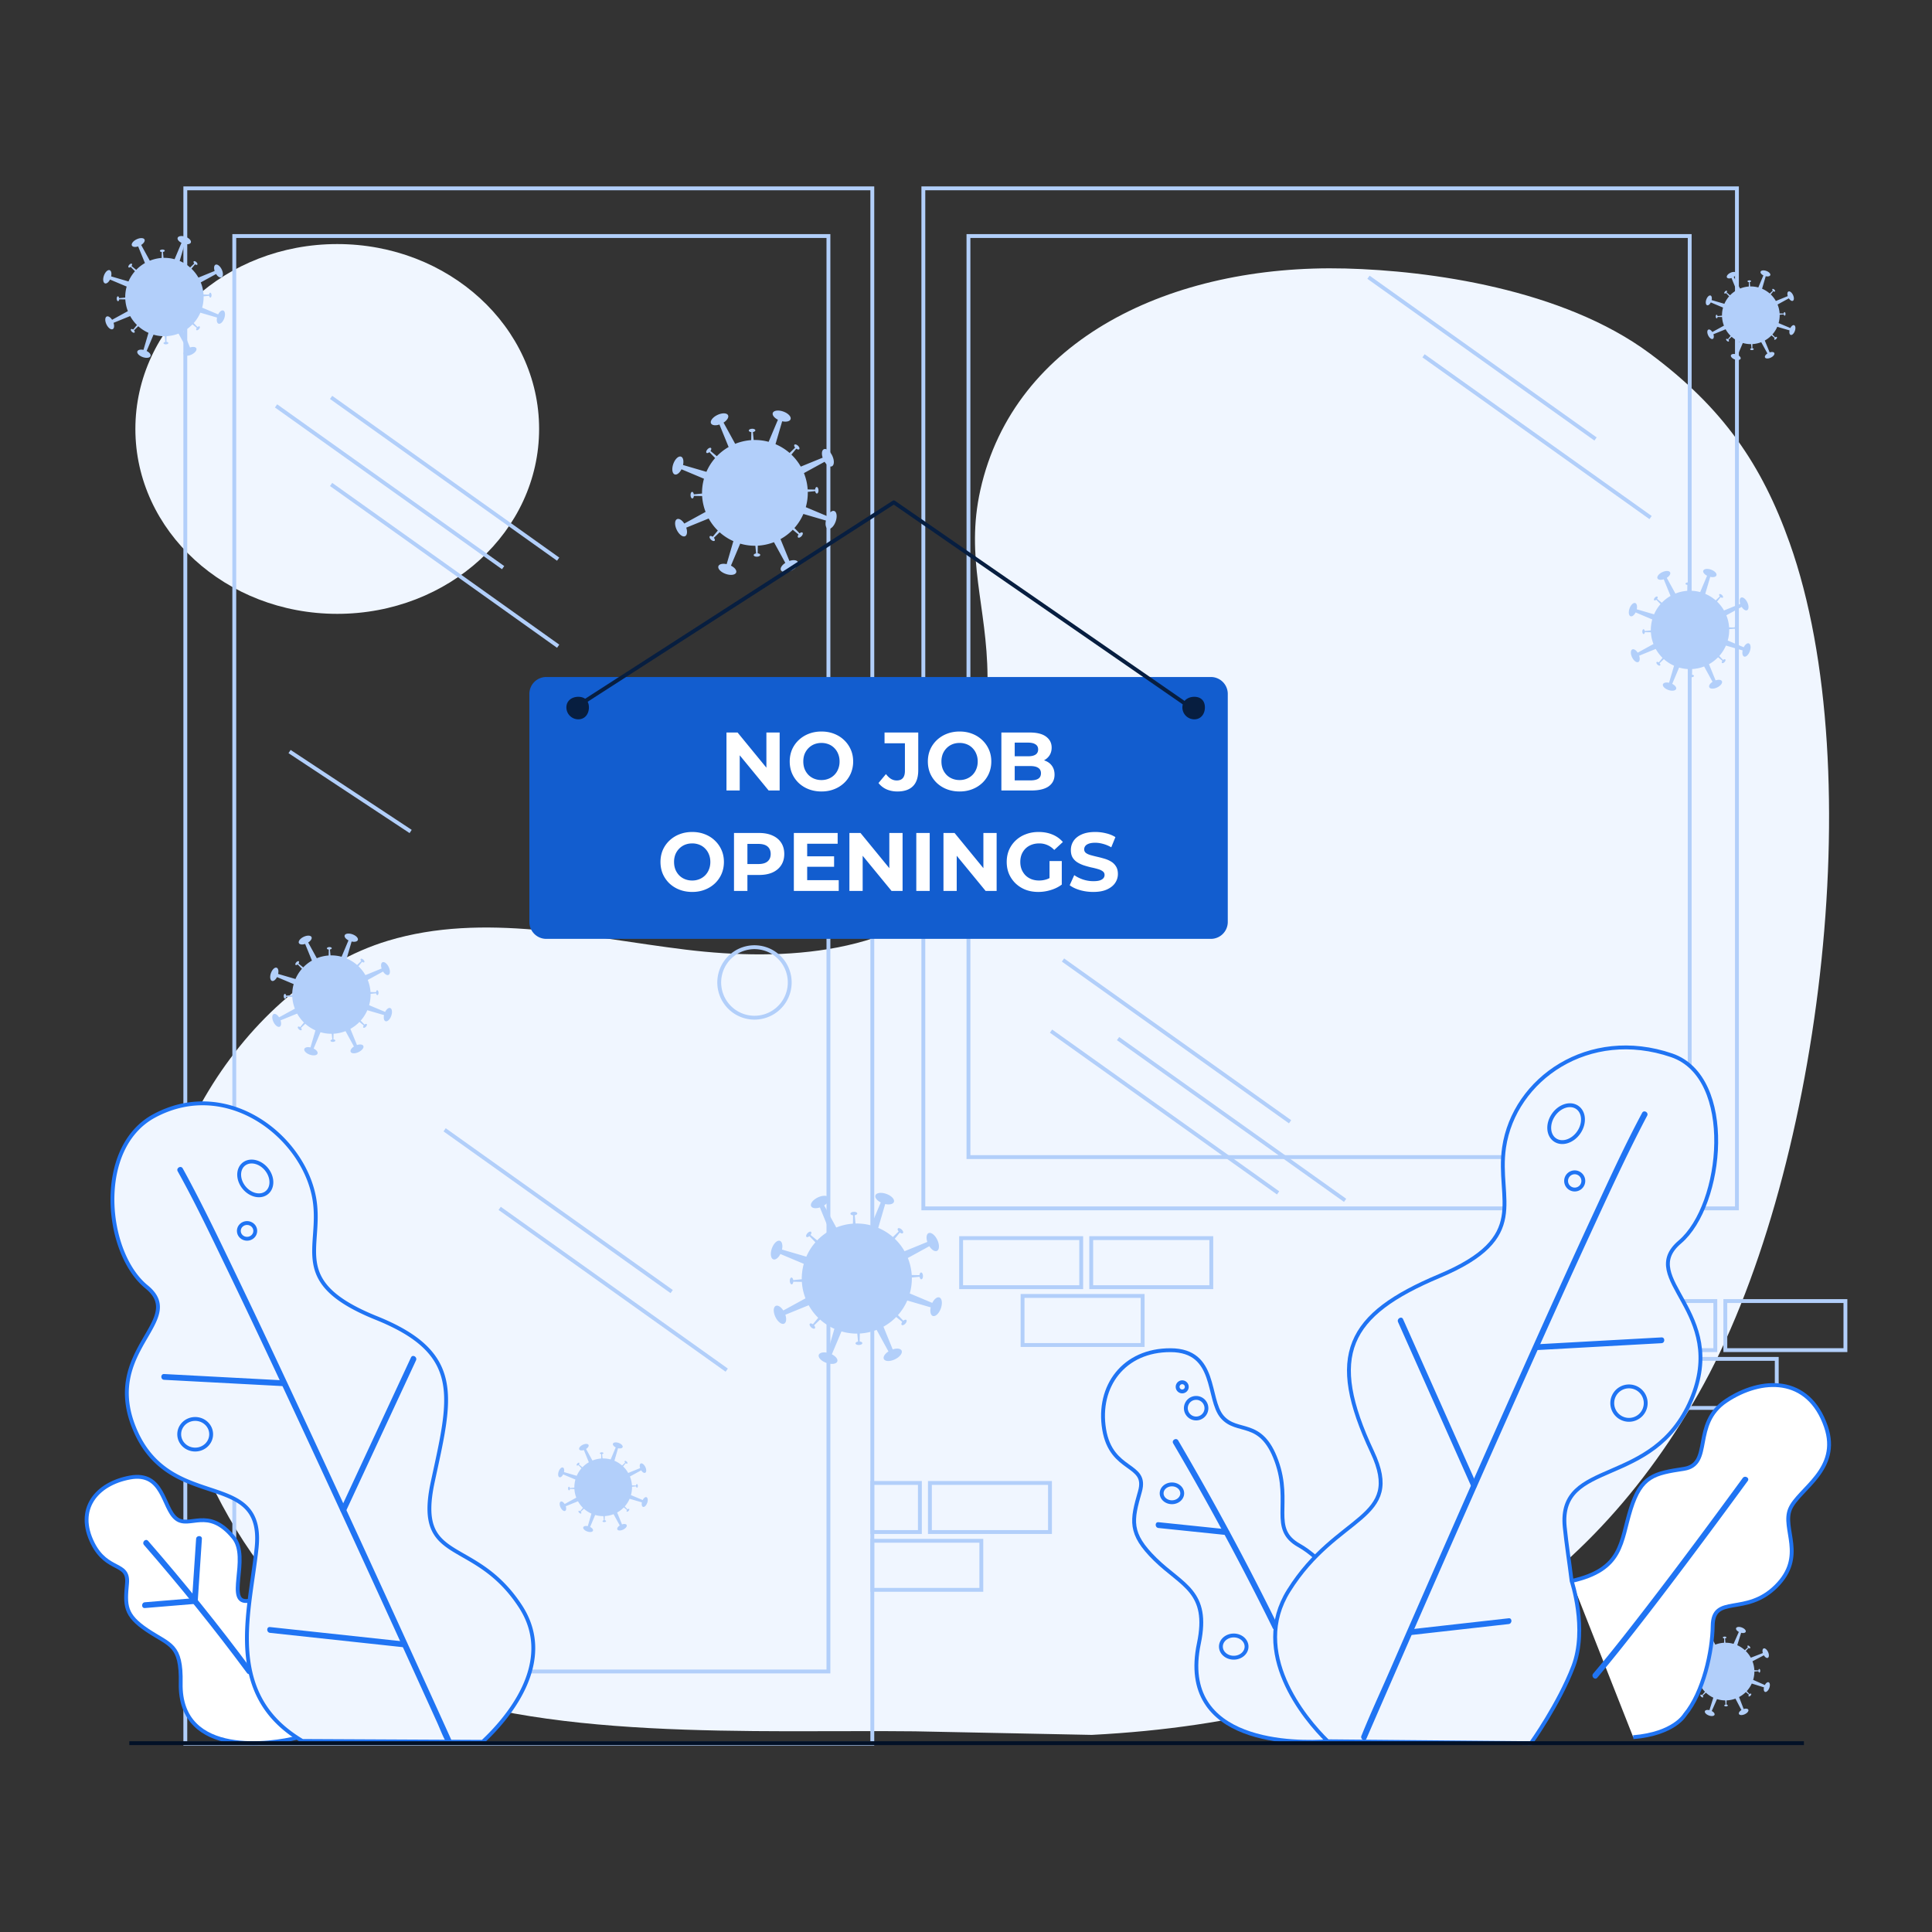 <svg xmlns="http://www.w3.org/2000/svg" width="500" height="500" fill="none" viewBox="0 0 500 500"><rect x="0" y="0" width="500" height="500" fill="#333333" stroke="none"/><g clip-path="url(#clip0_6378_1501)"><path fill="#F0F6FF" d="M463.164 140.514c-7.156-20.135-17.14-34.899-36.221-49.059-22.52-16.712-57.064-21.418-78.715-21.968-45.217-1.149-85.797 18.342-94.507 57.298-3.959 17.709 1.735 30.17 1.85 48.303.115 18.133 6.225 38.989-5.845 52.683-16.988 19.273-46.581 21.14-72.296 17.993-25.715-3.148-52.248-9.773-77.025-2.3-37.45 11.294-66.31 59.421-59.462 97.405 6.847 37.984 26.329 77.409 61.844 93.673 35.515 16.264 93.92 13.067 133.992 13.524l45.762.924c75.589-3.884 125.798-33.374 157.014-88.286 31.216-54.913 44.722-160.79 23.609-220.19ZM87.28 158.864c28.852 0 52.242-21.424 52.242-47.851s-23.39-47.85-52.243-47.85-52.243 21.423-52.243 47.85c0 26.427 23.39 47.851 52.243 47.851Z"/><path stroke="#B2CFFA" stroke-miterlimit="10" d="M279.816 320.425h-31.078v12.698h31.078v-12.698ZM313.484 320.425h-31.078v12.698h31.078v-12.698ZM295.716 335.389h-31.078v12.698h31.078v-12.698ZM238.069 383.788h-12.315v12.698h12.315v-12.698ZM271.737 383.788h-31.078v12.698h31.078v-12.698ZM253.968 398.752h-28.214v12.698h28.214v-12.698ZM443.924 336.713h-31.078v12.698h31.078v-12.698ZM477.592 336.713h-31.078v12.698h31.078v-12.698ZM459.822 351.676h-31.078v12.698h31.078v-12.698Z"/><path stroke="#B2CFFA" stroke-miterlimit="10" d="M225.754 48.744H47.96v402.512h177.794V48.744Z"/><path stroke="#B2CFFA" stroke-miterlimit="10" d="M214.397 61.087H60.633v371.49h153.764V61.087ZM437.294 61.087H250.636v238.369h186.658V61.086Z"/><path stroke="#B2CFFA" stroke-miterlimit="10" d="M449.516 48.744H238.96v263.983h210.556V48.744ZM144.45 144.708l-58.76-41.863M130.203 146.906l-58.76-41.862M144.45 167.24l-58.76-41.863M173.829 334.256l-58.759-41.863M188.076 354.59l-58.759-41.863M106.275 215.186l-31.336-20.687M412.921 113.61l-58.76-41.863M427.167 133.943 368.408 92.08M333.866 290.313l-58.76-41.863M348.113 310.646l-58.759-41.863M330.77 308.716l-58.76-41.863M204.135 256.36a9.121 9.121 0 0 0-6.771-10.98 9.121 9.121 0 0 0-10.98 6.771 9.12 9.12 0 0 0 6.771 10.98 9.12 9.12 0 0 0 10.98-6.771Z"/><path fill="#B2CFFA" d="M199.998 106.87c-.195.551.378 1.273 1.327 1.756l-2.404 5.717a13.607 13.607 0 0 0-3.87-.469l-.199-2.061c.369-.061.64-.242.632-.446-.009-.24-.396-.419-.864-.401-.468.018-.839.228-.83.468.008.203.286.361.654.394l-.037 2.077a13.7 13.7 0 0 0-4.143.958l-3.01-5.494c.91-.58 1.417-1.368 1.164-1.9-.297-.624-1.524-.66-2.741-.081-1.217.579-1.962 1.555-1.665 2.179.251.528 1.168.633 2.18.304l2.374 5.817a13.686 13.686 0 0 0-3.051 2.377l-1.645-1.356c.218-.304.281-.623.131-.762-.176-.163-.577-.016-.895.327-.318.344-.432.754-.256.917.149.138.458.053.741-.184l1.483 1.537a13.62 13.62 0 0 0-2.254 3.568l-6.053-1.768c.234-1.053.035-1.969-.521-2.166-.651-.231-1.545.611-1.995 1.881-.451 1.27-.288 2.487.363 2.718.551.195 1.273-.378 1.756-1.327l5.818 2.446a13.616 13.616 0 0 0-.503 3.835l-2.122.205c-.061-.369-.242-.64-.446-.632-.24.009-.419.396-.401.864.018.468.228.839.467.83.203-.008.361-.286.394-.654l2.131.038a13.7 13.7 0 0 0 .897 4.095l-5.51 3.019c-.578-.894-1.356-1.39-1.884-1.139-.624.297-.66 1.524-.081 2.741.579 1.217 1.555 1.962 2.179 1.665.533-.253.635-1.185.295-2.208l5.8-2.367a13.691 13.691 0 0 0 2.367 3.12l-1.323 1.605c-.301-.213-.616-.274-.754-.125-.163.176-.016.577.327.894.344.318.754.432.917.256.139-.15.051-.464-.19-.75l1.492-1.439a13.618 13.618 0 0 0 3.556 2.299L188.059 146c-1.041-.223-1.942-.024-2.137.527-.231.651.611 1.545 1.881 1.995 1.27.451 2.487.288 2.718-.363.197-.556-.388-1.287-1.353-1.77l2.394-5.695c1.303.379 2.623.557 3.923.546l.191 1.985c-.364.062-.629.242-.621.444.009.24.396.419.864.401.468-.018.839-.228.83-.467-.008-.205-.291-.364-.665-.396l.035-1.988a13.684 13.684 0 0 0 4.182-.905l2.938 5.362c-.894.578-1.39 1.356-1.139 1.884.297.624 1.524.66 2.741.081 1.217-.579 1.962-1.555 1.665-2.179-.254-.533-1.185-.635-2.209-.295l-2.303-5.645a13.696 13.696 0 0 0 3.174-2.419l1.494 1.232c-.213.302-.274.616-.125.754.176.163.577.016.894-.327.318-.344.432-.754.256-.917-.15-.139-.464-.051-.75.19l-1.342-1.39a13.612 13.612 0 0 0 2.318-3.634l5.83 1.703c-.223 1.041-.024 1.942.527 2.137.651.231 1.545-.611 1.996-1.881.451-1.27.288-2.487-.363-2.718-.556-.197-1.287.389-1.77 1.353l-5.593-2.352c.371-1.317.537-2.648.512-3.958l1.923-.185c.062.364.242.629.444.621.24-.009.419-.396.401-.864-.018-.468-.228-.839-.468-.83-.205.008-.364.291-.396.665l-1.931-.034a13.666 13.666 0 0 0-.968-4.23l5.347-2.929c.58.91 1.367 1.417 1.9 1.164.624-.297.66-1.524.081-2.741-.579-1.217-1.555-1.962-2.179-1.665-.528.251-.633 1.168-.304 2.18l-5.661 2.31a13.687 13.687 0 0 0-2.428-3.105l1.265-1.535c.304.218.623.281.762.131.163-.176.016-.577-.327-.895-.344-.318-.754-.432-.917-.256-.138.149-.053.458.184.742l-1.436 1.386a13.613 13.613 0 0 0-3.647-2.273l1.732-5.93c1.053.234 1.969.035 2.166-.521.231-.651-.611-1.545-1.881-1.995-1.268-.449-2.485-.287-2.716.364ZM89.202 242.066c-.145.408.28.944.983 1.302l-1.781 4.237c-.955-.258-1.92-.37-2.87-.348l-.146-1.528c.274-.045.474-.179.468-.331-.007-.178-.294-.311-.64-.297-.347.014-.622.169-.615.347.006.15.212.267.485.292l-.027 1.539a10.174 10.174 0 0 0-3.071.71l-2.231-4.072c.674-.43 1.05-1.014.863-1.408-.22-.462-1.13-.489-2.032-.06-.902.429-1.454 1.152-1.234 1.615.186.391.865.469 1.616.225l1.759 4.312a10.112 10.112 0 0 0-2.261 1.762l-1.22-1.005c.162-.225.208-.462.097-.565-.131-.121-.428-.012-.663.242-.235.254-.32.559-.19.68.11.102.339.039.549-.136l1.099 1.139a10.095 10.095 0 0 0-1.671 2.645l-4.486-1.31c.173-.781.026-1.459-.386-1.606-.483-.171-1.145.453-1.48 1.394-.333.941-.213 1.843.27 2.015.408.145.944-.28 1.302-.983L76 254.686a10.113 10.113 0 0 0-.373 2.842l-1.573.152c-.045-.274-.18-.474-.331-.468-.178.007-.311.294-.297.64.014.347.169.622.346.615.15-.006.267-.212.292-.485l1.58.028c.064 1.047.292 2.07.665 3.035l-4.084 2.238c-.43-.663-1.005-1.03-1.396-.844-.462.22-.49 1.13-.06 2.032.429.902 1.152 1.454 1.615 1.234.395-.188.47-.878.218-1.637l4.299-1.754a10.136 10.136 0 0 0 1.754 2.313l-.98 1.19c-.224-.158-.456-.203-.56-.093-.12.131-.011.427.244.663.255.235.559.32.68.19.103-.111.038-.344-.141-.556l1.105-1.067a10.108 10.108 0 0 0 2.635 1.704l-1.29 4.412c-.771-.165-1.438-.018-1.583.391-.171.483.453 1.145 1.394 1.479.94.334 1.843.214 2.015-.269.146-.412-.288-.954-1.003-1.312l1.774-4.221c.966.281 1.944.413 2.907.404l.142 1.471c-.27.046-.466.179-.461.329.007.178.294.311.64.297.347-.014.622-.169.615-.346-.006-.152-.216-.27-.493-.293l.026-1.473c1.07-.059 2.115-.29 3.1-.671l2.178 3.974c-.663.429-1.03 1.005-.844 1.396.22.463 1.13.489 2.032.06.902-.429 1.454-1.152 1.234-1.615-.188-.395-.878-.471-1.637-.218l-1.707-4.184a10.162 10.162 0 0 0 2.352-1.792l1.108.913c-.158.224-.203.457-.093.559.13.121.427.012.663-.243.236-.255.32-.559.19-.68-.111-.103-.343-.038-.556.141l-.994-1.03a10.097 10.097 0 0 0 1.718-2.694l4.32 1.262c-.165.772-.017 1.439.39 1.584.484.171 1.146-.453 1.48-1.394.334-.941.214-1.843-.269-2.015-.412-.146-.954.288-1.312 1.003l-4.145-1.743c.275-.976.398-1.963.38-2.934l1.425-.137c.046.27.179.466.329.461.178-.007.31-.294.297-.64-.014-.346-.17-.622-.347-.615-.152.006-.27.216-.293.493l-1.431-.025a10.159 10.159 0 0 0-.718-3.136l3.963-2.171c.43.674 1.014 1.05 1.408.863.462-.22.489-1.13.06-2.032-.429-.902-1.152-1.454-1.615-1.234-.391.186-.47.865-.225 1.616l-4.196 1.712a10.134 10.134 0 0 0-1.8-2.301l.938-1.137c.225.162.462.208.565.097.12-.131.012-.427-.243-.663-.255-.236-.56-.321-.68-.19-.102.11-.04.339.136.549l-1.064 1.027a10.096 10.096 0 0 0-2.703-1.685L91 243.663c.78.173 1.459.026 1.606-.386.17-.483-.453-1.145-1.394-1.479-.936-.335-1.838-.215-2.01.268ZM226.557 309.359c-.203.573.393 1.325 1.381 1.828l-2.501 5.95a14.136 14.136 0 0 0-4.028-.488l-.207-2.145c.385-.063.666-.252.657-.465-.01-.25-.412-.437-.899-.417-.487.019-.873.237-.863.487.008.211.298.375.681.41l-.038 2.162a14.27 14.27 0 0 0-4.312.997l-3.133-5.718c.947-.603 1.475-1.423 1.211-1.977-.309-.649-1.587-.687-2.853-.084-1.266.603-2.042 1.618-1.733 2.268.261.549 1.215.659 2.269.316l2.47 6.054a14.245 14.245 0 0 0-3.176 2.474l-1.713-1.411c.227-.316.293-.649.136-.793-.183-.17-.6-.017-.931.34-.331.358-.45.785-.267.955.155.143.476.055.772-.191l1.544 1.6a14.177 14.177 0 0 0-2.346 3.714l-6.299-1.84c.243-1.096.037-2.049-.542-2.255-.678-.241-1.608.636-2.077 1.958-.469 1.322-.3 2.588.378 2.829.573.203 1.325-.393 1.828-1.381l6.055 2.546a14.17 14.17 0 0 0-.524 3.991l-2.208.213c-.063-.384-.252-.666-.465-.657-.25.01-.436.412-.417.899.019.487.237.873.487.864.211-.008.375-.298.41-.681l2.218.039c.09 1.471.411 2.907.934 4.262l-5.735 3.142c-.602-.93-1.411-1.447-1.96-1.185-.649.309-.687 1.586-.084 2.853.603 1.266 1.618 2.042 2.268 1.733.554-.264.661-1.233.306-2.298l6.037-2.463a14.285 14.285 0 0 0 2.463 3.248l-1.377 1.671c-.314-.222-.641-.285-.784-.13-.17.183-.017.6.341.931.358.331.785.45.955.267.145-.156.053-.482-.198-.78l1.552-1.498a14.148 14.148 0 0 0 3.7 2.392l-1.81 6.195c-1.083-.233-2.021-.025-2.224.548-.241.678.636 1.608 1.958 2.077 1.322.469 2.588.3 2.829-.378.205-.578-.404-1.339-1.409-1.842l2.492-5.927a14.18 14.18 0 0 0 4.083.568l.199 2.066c-.379.065-.655.251-.647.462.01.25.412.436.899.417.487-.019.873-.237.864-.487-.008-.213-.303-.379-.692-.412l.037-2.069a14.241 14.241 0 0 0 4.353-.942l3.058 5.581c-.93.602-1.446 1.411-1.185 1.961.309.649 1.587.687 2.853.084 1.266-.603 2.042-1.618 1.733-2.267-.264-.554-1.233-.661-2.298-.307l-2.397-5.875a14.232 14.232 0 0 0 3.303-2.517l1.555 1.282c-.222.314-.285.641-.13.784.183.169.6.017.931-.34.331-.358.45-.785.267-.955-.156-.145-.482-.053-.78.198l-1.396-1.447a14.152 14.152 0 0 0 2.412-3.782l6.067 1.772c-.233 1.083-.025 2.021.548 2.224.678.241 1.608-.636 2.077-1.958.469-1.322.299-2.588-.379-2.829-.579-.205-1.338.404-1.841 1.409l-5.821-2.447c.386-1.37.559-2.756.533-4.12l2.001-.193c.065.379.252.655.463.647.249-.01.436-.412.417-.899-.019-.487-.237-.873-.486-.864-.213.008-.379.303-.412.692l-2.01-.036a14.24 14.24 0 0 0-1.008-4.403l5.564-3.049c.603.947 1.423 1.475 1.977 1.211.649-.309.687-1.586.084-2.853-.603-1.266-1.618-2.042-2.268-1.733-.549.261-.659 1.215-.316 2.269l-5.892 2.404a14.238 14.238 0 0 0-2.527-3.231l1.316-1.597c.316.227.649.293.793.136.17-.183.017-.6-.34-.931-.358-.331-.785-.45-.955-.267-.143.155-.055.476.191.772l-1.494 1.442a14.19 14.19 0 0 0-3.795-2.366l1.803-6.171c1.096.243 2.049.037 2.255-.542.241-.678-.636-1.608-1.958-2.077-1.321-.471-2.588-.302-2.828.376ZM45.982 61.545c-.145.408.28.944.983 1.302l-1.781 4.237a10.086 10.086 0 0 0-2.868-.348l-.147-1.528c.274-.045.474-.179.468-.33-.007-.179-.294-.312-.64-.298-.347.014-.622.17-.615.346.006.15.212.267.485.292l-.027 1.54a10.167 10.167 0 0 0-3.07.71l-2.232-4.073c.674-.43 1.05-1.014.863-1.408-.22-.463-1.13-.489-2.032-.06-.902.43-1.454 1.152-1.234 1.615.186.391.865.47 1.616.225l1.759 4.312a10.136 10.136 0 0 0-2.26 1.761l-1.221-1.005c.162-.225.208-.462.097-.565-.131-.12-.427-.012-.663.243-.236.255-.32.56-.19.68.11.102.339.04.549-.136l1.1 1.14a10.096 10.096 0 0 0-1.672 2.644l-4.486-1.31c.173-.78.026-1.459-.386-1.606-.483-.17-1.145.453-1.479 1.394-.334.941-.214 1.843.269 2.015.408.145.944-.28 1.302-.983l4.312 1.813a10.114 10.114 0 0 0-.373 2.842l-1.573.152c-.045-.274-.179-.474-.331-.468-.178.007-.311.294-.297.64.014.347.169.622.347.615.15-.006.267-.212.292-.485l1.58.028c.064 1.047.292 2.07.665 3.035l-4.084 2.238c-.428-.663-1.005-1.03-1.396-.844-.462.22-.489 1.13-.06 2.032.429.902 1.152 1.454 1.615 1.234.395-.188.471-.878.218-1.637l4.299-1.754a10.136 10.136 0 0 0 1.754 2.313l-.98 1.19c-.223-.158-.457-.203-.559-.093-.121.131-.012.427.243.663.255.235.559.321.68.19.103-.11.038-.344-.141-.556l1.106-1.067a10.108 10.108 0 0 0 2.635 1.704l-1.289 4.412c-.772-.166-1.439-.018-1.584.39-.171.483.453 1.145 1.394 1.48.941.333 1.843.213 2.015-.27.146-.412-.288-.954-1.003-1.312l1.774-4.22c.966.28 1.944.412 2.907.403l.142 1.471c-.27.046-.466.18-.46.33.007.177.294.31.64.296.347-.014.622-.169.615-.346-.006-.152-.216-.27-.493-.293l.026-1.473c1.07-.059 2.115-.29 3.1-.67l2.178 3.973c-.663.43-1.03 1.005-.844 1.396.22.463 1.13.49 2.032.06.902-.429 1.455-1.152 1.234-1.615-.188-.395-.878-.47-1.637-.218l-1.707-4.184a10.161 10.161 0 0 0 2.352-1.792l1.107.913c-.158.224-.203.457-.093.56.131.12.428.011.663-.244.236-.255.321-.559.19-.68-.111-.103-.344-.038-.556.141l-.994-1.03a10.107 10.107 0 0 0 1.718-2.693l4.321 1.262c-.166.772-.018 1.44.39 1.584.483.171 1.145-.453 1.48-1.394.333-.94.213-1.843-.27-2.015-.412-.146-.954.288-1.312 1.003l-4.145-1.743c.275-.976.398-1.963.38-2.934l1.425-.137c.046.27.179.466.329.461.178-.007.311-.294.297-.64-.014-.347-.169-.622-.346-.615-.152.006-.27.216-.293.493l-1.431-.025a10.146 10.146 0 0 0-.718-3.135l3.963-2.17c.43.673 1.013 1.05 1.408.862.463-.22.49-1.13.06-2.032-.429-.902-1.152-1.454-1.615-1.234-.391.186-.469.865-.225 1.616l-4.196 1.712a10.134 10.134 0 0 0-1.8-2.3l.94-1.14c.224.162.461.21.564.097.121-.13.012-.427-.243-.663-.255-.236-.559-.32-.68-.19-.102.11-.039.34.136.55l-1.064 1.027a10.096 10.096 0 0 0-2.703-1.685l1.284-4.395c.781.173 1.46.026 1.606-.386.171-.483-.453-1.145-1.394-1.479-.94-.334-1.844-.213-2.015.27ZM440.806 147.694c-.145.408.28.944.983 1.302l-1.781 4.237a10.086 10.086 0 0 0-2.868-.348l-.147-1.528c.274-.045.474-.179.468-.331-.007-.178-.294-.311-.64-.297-.347.014-.622.169-.615.346.006.15.212.267.485.292l-.027 1.539a10.137 10.137 0 0 0-3.071.71l-2.231-4.072c.674-.43 1.05-1.014.863-1.408-.22-.462-1.13-.489-2.032-.06-.902.429-1.454 1.152-1.234 1.615.186.391.865.469 1.616.225l1.759 4.312a10.112 10.112 0 0 0-2.261 1.762l-1.22-1.005c.162-.225.208-.462.097-.565-.131-.121-.427-.012-.663.242-.236.255-.32.559-.19.68.11.102.339.039.549-.136l1.099 1.139a10.095 10.095 0 0 0-1.671 2.645l-4.486-1.31c.173-.781.026-1.459-.386-1.606-.483-.171-1.145.453-1.479 1.394-.334.941-.214 1.843.269 2.015.408.145.944-.28 1.302-.983l4.312 1.813a10.113 10.113 0 0 0-.373 2.842l-1.573.152c-.045-.274-.179-.474-.331-.468-.178.007-.311.294-.297.64.014.347.169.622.346.615.15-.006.267-.212.292-.485l1.58.028c.064 1.047.293 2.07.665 3.035l-4.084 2.238c-.428-.663-1.005-1.03-1.396-.844-.462.22-.489 1.13-.06 2.032.429.902 1.152 1.454 1.615 1.234.395-.188.471-.878.218-1.637l4.299-1.754a10.136 10.136 0 0 0 1.754 2.313l-.98 1.19c-.223-.158-.456-.203-.559-.093-.121.131-.012.427.242.663.255.235.559.32.68.19.103-.111.038-.344-.141-.556l1.105-1.067a10.108 10.108 0 0 0 2.635 1.704l-1.289 4.412c-.771-.166-1.439-.018-1.584.39-.171.483.453 1.145 1.394 1.479.941.334 1.843.214 2.015-.269.146-.412-.288-.954-1.003-1.312l1.774-4.221a10.1 10.1 0 0 0 2.908.404l.142 1.471c-.27.046-.466.179-.46.329.007.178.294.311.64.297.347-.013.622-.169.615-.346-.006-.152-.216-.27-.493-.293l.026-1.474c1.07-.059 2.115-.29 3.1-.671l2.177 3.975c-.663.429-1.03 1.005-.844 1.396.22.463 1.13.489 2.032.06.902-.429 1.454-1.152 1.234-1.615-.188-.395-.878-.471-1.637-.218l-1.707-4.184a10.162 10.162 0 0 0 2.352-1.792l1.107.913c-.158.223-.203.456-.093.559.131.121.428.012.663-.243.236-.255.32-.559.19-.68-.111-.103-.344-.038-.556.141l-.995-1.03a10.108 10.108 0 0 0 1.718-2.693l4.321 1.262c-.166.772-.018 1.439.391 1.584.483.171 1.145-.453 1.479-1.394.334-.941.214-1.843-.269-2.015-.412-.146-.954.288-1.312 1.003l-4.145-1.743c.275-.976.398-1.963.38-2.934l1.425-.137c.046.27.179.466.329.461.178-.007.311-.294.297-.64-.014-.346-.169-.622-.346-.615-.152.006-.27.216-.293.493l-1.431-.025a10.146 10.146 0 0 0-.718-3.135l3.963-2.171c.43.674 1.013 1.05 1.408.863.462-.22.489-1.13.06-2.032-.429-.902-1.152-1.454-1.615-1.234-.391.186-.469.865-.225 1.616l-4.196 1.712a10.134 10.134 0 0 0-1.8-2.301l.938-1.137c.225.162.462.208.565.097.121-.131.012-.428-.243-.663-.255-.235-.559-.32-.68-.19-.102.11-.039.339.136.55l-1.064 1.027a10.112 10.112 0 0 0-2.703-1.685l1.284-4.395c.781.173 1.46.026 1.606-.386.171-.483-.453-1.145-1.394-1.479-.937-.337-1.839-.216-2.011.267ZM455.638 70.315c-.107.3.206.695.724.958l-1.311 3.118a7.425 7.425 0 0 0-2.111-.256l-.108-1.124c.201-.033.349-.132.344-.243-.005-.13-.216-.229-.471-.219-.255.01-.458.124-.452.255.004.11.156.197.357.215l-.02 1.133a7.462 7.462 0 0 0-2.259.523l-1.642-2.996c.496-.316.773-.746.635-1.036-.162-.34-.831-.36-1.495-.044-.664.316-1.07.848-.908 1.188.137.288.637.345 1.189.166l1.294 3.173a7.456 7.456 0 0 0-1.664 1.296l-.897-.74c.119-.166.153-.34.071-.416-.096-.089-.315-.009-.488.178s-.236.411-.14.5c.081.075.249.03.404-.1l.809.838a7.436 7.436 0 0 0-1.229 1.946l-3.301-.964c.127-.574.019-1.074-.284-1.18-.355-.127-.842.332-1.088 1.025-.246.693-.157 1.356.198 1.482.3.107.694-.206.958-.724l3.173 1.334a7.421 7.421 0 0 0-.274 2.091l-1.157.112c-.033-.2-.132-.349-.243-.344-.131.005-.229.216-.219.471.01.255.124.458.255.452.111-.004.197-.156.215-.357l1.162.021c.047.771.215 1.523.489 2.233l-3.005 1.646c-.315-.488-.74-.758-1.027-.62-.34.161-.36.83-.044 1.494s.848 1.07 1.188.908c.29-.138.346-.646.161-1.204l3.163-1.29a7.475 7.475 0 0 0 1.291 1.701l-.721.875c-.164-.116-.336-.149-.411-.068-.089.096-.009.314.178.488.187.173.411.236.5.14.076-.082.028-.253-.104-.409l.813-.785a7.424 7.424 0 0 0 1.939 1.254l-.948 3.246c-.568-.122-1.059-.013-1.165.287-.126.355.333.842 1.026 1.088.693.246 1.356.157 1.482-.198.108-.303-.212-.702-.738-.965l1.306-3.105a7.457 7.457 0 0 0 2.139.298l.104 1.082c-.199.034-.343.132-.339.242.005.131.216.23.471.22.255-.01.458-.125.453-.256-.004-.112-.159-.199-.362-.216l.019-1.084a7.463 7.463 0 0 0 2.281-.493l1.602 2.924c-.488.315-.758.74-.621 1.027.162.34.831.36 1.495.044.664-.316 1.07-.848.908-1.188-.138-.29-.646-.346-1.204-.16l-1.256-3.079a7.496 7.496 0 0 0 1.731-1.319l.815.672c-.116.165-.15.336-.068.411.096.09.314.01.488-.178.174-.187.236-.41.14-.5-.082-.076-.253-.028-.409.104l-.732-.758a7.412 7.412 0 0 0 1.264-1.982l3.179.93c-.122.567-.013 1.058.287 1.165.355.126.842-.333 1.088-1.026.246-.693.157-1.356-.198-1.482-.303-.108-.702.212-.965.738l-3.05-1.282a7.427 7.427 0 0 0 .279-2.159l1.049-.1c.034.198.132.342.242.338.131-.005.229-.216.219-.47-.01-.256-.124-.459-.255-.453-.112.004-.199.16-.216.362l-1.053-.019a7.461 7.461 0 0 0-.528-2.307l2.916-1.597c.316.496.746.773 1.036.635.34-.162.36-.83.044-1.495-.316-.664-.848-1.07-1.188-.908-.288.137-.345.637-.166 1.19l-3.087 1.26a7.475 7.475 0 0 0-1.324-1.694l.69-.837c.166.12.34.153.416.071.089-.096.009-.314-.178-.488-.188-.173-.411-.236-.5-.14-.075.081-.029.25.1.404l-.783.756a7.426 7.426 0 0 0-1.989-1.24l.945-3.234c.574.127 1.074.02 1.181-.284.126-.355-.333-.842-1.026-1.088-.694-.249-1.358-.16-1.484.195ZM158.63 373.626c-.107.3.206.694.723.958l-1.311 3.118a7.425 7.425 0 0 0-2.111-.256l-.108-1.124c.201-.033.349-.132.344-.243-.005-.131-.216-.229-.471-.219-.255.01-.458.124-.452.255.004.111.156.197.357.215l-.02 1.133a7.432 7.432 0 0 0-2.259.523l-1.642-2.996c.496-.316.773-.746.635-1.036-.162-.34-.831-.36-1.495-.044-.664.316-1.07.848-.908 1.188.137.288.637.345 1.189.166l1.294 3.173a7.456 7.456 0 0 0-1.664 1.296l-.897-.74c.119-.166.153-.34.071-.416-.096-.089-.314-.009-.488.178-.173.188-.236.411-.14.5.081.075.249.029.404-.1l.809.838a7.41 7.41 0 0 0-1.229 1.946l-3.301-.964c.127-.575.019-1.074-.284-1.182-.355-.126-.842.333-1.088 1.026-.246.693-.157 1.356.198 1.482.3.107.694-.206.958-.724l3.173 1.334a7.422 7.422 0 0 0-.275 2.091l-1.157.112c-.033-.201-.132-.349-.243-.344-.131.005-.229.216-.219.471.01.255.124.458.255.452.111-.004.197-.156.215-.357l1.162.021c.047.771.215 1.523.489 2.233l-3.005 1.647c-.315-.488-.74-.758-1.027-.621-.34.162-.36.831-.044 1.495.316.664.848 1.07 1.188.908.29-.138.346-.646.161-1.204l3.163-1.291a7.475 7.475 0 0 0 1.291 1.702l-.722.875c-.164-.116-.336-.149-.411-.068-.089.096-.009.315.178.488s.411.236.5.14c.076-.082.028-.253-.104-.409l.813-.785a7.424 7.424 0 0 0 1.939 1.254l-.948 3.246c-.568-.122-1.059-.013-1.165.287-.126.355.333.842 1.026 1.088.693.246 1.356.157 1.482-.198.108-.303-.212-.702-.738-.965l1.306-3.105c.711.207 1.43.303 2.139.298l.104 1.082c-.199.034-.343.132-.339.242.005.131.216.229.471.219.255-.01.458-.124.452-.255-.004-.111-.159-.198-.363-.216l.019-1.084a7.463 7.463 0 0 0 2.281-.493l1.602 2.924c-.488.315-.758.74-.621 1.027.162.34.831.36 1.495.044.664-.316 1.07-.848.908-1.188-.138-.291-.646-.347-1.204-.161l-1.256-3.078a7.496 7.496 0 0 0 1.731-1.319l.815.672c-.116.164-.149.336-.068.411.096.089.314.009.488-.178.173-.187.236-.411.14-.5-.082-.076-.253-.028-.409.104l-.732-.758a7.412 7.412 0 0 0 1.264-1.982l3.179.929c-.122.568-.013 1.059.287 1.165.355.126.842-.333 1.088-1.026.246-.693.157-1.356-.198-1.482-.303-.108-.702.212-.965.738l-3.05-1.282a7.427 7.427 0 0 0 .279-2.159l1.049-.101c.034.199.132.343.242.339.131-.005.229-.216.219-.471-.01-.255-.124-.458-.255-.453-.112.004-.199.159-.216.362l-1.053-.019a7.461 7.461 0 0 0-.528-2.307l2.916-1.597c.316.496.746.773 1.036.635.34-.162.36-.831.044-1.495-.316-.664-.848-1.07-1.188-.908-.288.137-.345.637-.166 1.189l-3.087 1.26a7.453 7.453 0 0 0-1.324-1.693l.69-.837c.166.119.34.153.416.071.089-.096.009-.314-.178-.488-.187-.173-.411-.236-.5-.14-.075.081-.029.25.1.404l-.783.756a7.41 7.41 0 0 0-1.989-1.24l.944-3.234c.575.127 1.074.019 1.181-.284.126-.355-.333-.842-1.026-1.088-.689-.247-1.352-.158-1.478.197ZM449.304 421.368c-.112.298.193.698.706.971l-1.368 3.093a7.425 7.425 0 0 0-2.106-.294l-.088-1.126c.202-.029.351-.125.349-.237-.003-.131-.212-.233-.467-.227-.255.005-.46.116-.457.247.002.111.153.199.353.221l-.041 1.132a7.462 7.462 0 0 0-2.268.481l-1.587-3.026c.502-.307.786-.731.654-1.024-.156-.343-.825-.375-1.494-.072-.669.304-1.086.828-.93 1.171.132.29.63.357 1.186.187l1.236 3.196a7.49 7.49 0 0 0-1.688 1.265l-.884-.756c.122-.164.16-.337.079-.414-.095-.091-.314-.015-.491.17-.177.184-.243.407-.149.498.08.077.249.033.406-.093l.793.853a7.429 7.429 0 0 0-1.265 1.923l-3.283-1.025c.138-.572.039-1.073-.262-1.186-.353-.132-.848.318-1.107 1.006s-.182 1.353.171 1.486c.298.112.698-.193.971-.706l3.148 1.392a7.42 7.42 0 0 0-.313 2.086l-1.159.09c-.029-.202-.125-.351-.237-.349-.131.003-.233.212-.227.467.005.255.116.46.247.457.111-.002.2-.153.221-.353l1.162.042c.033.771.187 1.527.448 2.242l-3.035 1.591c-.306-.493-.725-.771-1.016-.64-.343.156-.375.824-.072 1.494.304.669.828 1.086 1.171.93.293-.133.358-.64.183-1.201l3.186-1.233c.333.628.756 1.21 1.259 1.725l-.737.862c-.162-.119-.333-.156-.41-.076-.091.095-.015.314.169.491s.407.243.498.149c.077-.081.033-.252-.096-.411l.828-.77a7.415 7.415 0 0 0 1.916 1.289l-1.008 3.228c-.565-.132-1.058-.032-1.171.266-.133.353.318.848 1.006 1.107s1.353.182 1.486-.171c.113-.301-.199-.706-.72-.978l1.362-3.081c.707.22 1.425.33 2.133.337l.084 1.084c-.199.03-.345.125-.343.236.003.131.212.233.467.227.255-.005.46-.116.457-.247-.002-.112-.155-.201-.358-.222l.039-1.084a7.467 7.467 0 0 0 2.29-.452l1.548 2.953c-.493.306-.771.726-.64 1.016.156.343.825.375 1.494.072.669-.304 1.085-.828.93-1.171-.133-.293-.64-.358-1.201-.183l-1.199-3.101a7.476 7.476 0 0 0 1.755-1.287l.803.686c-.119.162-.156.333-.076.41.094.091.314.015.491-.169s.243-.407.149-.498c-.081-.077-.252-.033-.411.096l-.718-.771a7.44 7.44 0 0 0 1.3-1.958l3.162.987c-.132.565-.032 1.059.266 1.171.353.133.848-.318 1.107-1.006.258-.688.182-1.353-.171-1.486-.301-.113-.706.199-.979.72l-3.026-1.338a7.424 7.424 0 0 0 .319-2.153l1.05-.082c.03.199.125.346.236.343.131-.003.233-.212.227-.467-.005-.255-.116-.46-.247-.457-.112.002-.202.155-.222.358l-1.053-.038a7.434 7.434 0 0 0-.486-2.316l2.945-1.544c.307.502.731.786 1.024.654.343-.156.375-.824.072-1.494-.304-.669-.828-1.085-1.171-.93-.29.132-.357.63-.187 1.186l-3.11 1.203a7.457 7.457 0 0 0-1.293-1.717l.705-.824c.164.122.337.16.414.079.091-.095.015-.314-.169-.491s-.407-.243-.498-.149c-.077.08-.033.249.093.406l-.797.741a7.443 7.443 0 0 0-1.966-1.276l1.004-3.216c.572.138 1.073.039 1.186-.262.133-.353-.318-.848-1.006-1.107-.683-.257-1.349-.181-1.481.172Z"/><path fill="#F0F6FF" d="M343.6 450.643c-7.71.542-38.843 1.04-33.331-25.329 2.815-13.467-4.349-14.953-11.274-21.741-6.925-6.788-6.096-10.14-3.978-17.574 2.118-7.434-7.419-4.894-9.263-16.082-1.843-11.189 5.136-20.548 17.214-20.488 12.078.06 9.369 12.59 13.303 17.217 3.935 4.627 10.031.365 14.062 11.393 4.031 11.028-1.845 17.615 5.883 21.925 1.382.771 2.849 1.851 4.333 3.157"/><path stroke="#2074F3" stroke-miterlimit="10" d="M343.6 450.643c-7.71.542-38.843 1.04-33.331-25.329 2.815-13.467-4.349-14.953-11.274-21.741-6.925-6.788-6.096-10.14-3.978-17.574 2.118-7.434-7.419-4.894-9.263-16.082-1.843-11.189 5.136-20.548 17.214-20.488 12.078.06 9.369 12.59 13.303 17.217 3.935 4.627 10.031.365 14.062 11.393 4.031 11.028-1.845 17.615 5.883 21.925 1.382.771 2.849 1.851 4.333 3.157"/><path fill="#2074F3" d="M330.685 420.627a733.384 733.384 0 0 0-18.93-35.928 766.243 766.243 0 0 0-6.838-11.904c-.488-.832-1.785-.078-1.295.757a748.73 748.73 0 0 1 21.222 38.748 712.134 712.134 0 0 1 4.546 9.084c.426.866 1.72.107 1.295-.757Z"/><path fill="#2074F3" d="m299.805 395.444 15.392 1.596 2.216.23c.959.1.952-1.401 0-1.5l-15.392-1.596-2.216-.23c-.959-.099-.952 1.401 0 1.5Z"/><path stroke="#2074F3" stroke-miterlimit="10" d="M305.958 386.471c0 1.274-1.192 2.307-2.662 2.307s-2.662-1.033-2.662-2.307 1.192-2.307 2.662-2.307 2.662 1.033 2.662 2.307ZM311.888 365.732a2.663 2.663 0 1 1-4.611-2.664 2.663 2.663 0 0 1 4.611 2.664ZM322.608 426.138c0 1.588-1.486 2.875-3.318 2.875-1.833 0-3.318-1.287-3.318-2.875s1.486-2.876 3.318-2.876c1.833 0 3.318 1.287 3.318 2.876ZM307.138 358.915a1.183 1.183 0 1 1-2.367 0 1.183 1.183 0 0 1 2.367 0Z"/><path fill="#fff" d="M406.738 409.155c13.361-2.984 12.589-10.006 15.289-18.609 2.7-8.603 6.087-9.236 13.736-10.404 7.648-1.168 1.906-11.593 10.984-17.63 9.078-6.037 21.263-6.501 25.803 6.694 3.843 11.172-7.043 16.093-9.264 21.289-2.22 5.196 4.239 12.21-3.638 20.044-7.876 7.834-16.302 1.937-16.405 10.234-.08 6.496-2.358 17.172-7.181 22.994 0 0-2.74 4.932-13.383 5.818"/><path stroke="#2074F3" stroke-miterlimit="10" d="M406.738 409.155c13.361-2.984 12.589-10.006 15.289-18.609 2.7-8.603 6.087-9.236 13.736-10.404 7.648-1.168 1.906-11.593 10.984-17.63 9.078-6.037 21.263-6.501 25.803 6.694 3.843 11.172-7.043 16.093-9.264 21.289-2.22 5.196 4.239 12.21-3.638 20.044-7.876 7.834-16.302 1.937-16.405 10.234-.08 6.496-2.358 17.172-7.181 22.994 0 0-2.74 4.932-13.383 5.818"/><path fill="#2074F3" d="M413.377 434.186a463.093 463.093 0 0 0 5.496-6.698c5.922-7.402 11.672-14.943 17.369-22.519a2011.84 2011.84 0 0 0 16.07-21.699c.57-.78-.73-1.529-1.295-.757-8.263 11.301-16.604 22.548-25.15 33.636-3.863 5.012-7.758 10.005-11.793 14.881-.581.702-1.175 1.394-1.758 2.095-.613.737.443 1.804 1.061 1.061Z"/><path fill="#F0F6FF" stroke="#2074F3" stroke-miterlimit="10" d="M343.6 450.643c-6.224-6.06-20.042-23.015-10.109-38.944 12.536-20.102 30.002-18.155 21.64-35.942-11.776-25.047-6.468-35.51 17.4-45.538 23.868-10.027 14.697-19.58 16.72-33.259 2.624-17.734 21.924-31.196 43.398-23.836 16.565 5.678 13.408 38.692 2.1 48.3-11.309 9.608 12.737 17.952 2.915 40.912-9.822 22.96-34.482 14.962-32.712 32.854.435 4.401 1.198 9.134 1.786 13.965 0 0 4.158 12.375.412 22.149-3.747 9.774-10.931 19.824-10.931 19.824l-52.619-.485Z"/><path fill="#2074F3" d="M353.635 449.964c1.962-4.528 3.932-9.053 5.903-13.577 4.873-11.182 9.763-22.356 14.671-33.522a8345.226 8345.226 0 0 1 18.824-42.531c6.096-13.662 12.23-27.308 18.49-40.896 4.41-9.573 8.8-19.178 13.637-28.546a154.2 154.2 0 0 1 1.12-2.131c.456-.851-.839-1.609-1.295-.757-4.613 8.61-8.67 17.534-12.776 26.392-6.175 13.32-12.208 26.706-18.203 40.107a7881.606 7881.606 0 0 0-19.018 42.893 11240.046 11240.046 0 0 0-15.362 35.064c-2.397 5.497-4.944 10.956-7.187 16.519-.031.076-.066.152-.099.227-.38.878.911 1.642 1.295.758Z"/><path fill="#2074F3" d="m397.605 349.408 28.36-1.569 4.03-.223c.96-.053.966-1.553 0-1.5l-28.36 1.569-4.03.223c-.96.053-.966 1.553 0 1.5ZM364.9 423.18l22.397-2.519 3.148-.354c.948-.107.959-1.608 0-1.5l-22.397 2.519-3.148.354c-.948.107-.959 1.608 0 1.5ZM361.815 342.148l6.418 14.405 10.243 22.993 2.371 5.321c.392.88 1.685.118 1.295-.757l-6.418-14.405-10.243-22.993-2.371-5.321c-.392-.88-1.685-.118-1.295.757Z"/><path stroke="#2074F3" stroke-miterlimit="10" d="M408.6 293.042c-1.584 2.327-4.342 3.21-6.16 1.973-1.818-1.237-2.008-4.127-.424-6.454s4.342-3.21 6.16-1.973c1.818 1.237 2.008 4.127.424 6.454ZM409.761 305.622a2.227 2.227 0 1 1-4.454 0 2.227 2.227 0 0 1 4.454 0ZM425.907 363.06a4.327 4.327 0 1 1-8.653 0 4.327 4.327 0 0 1 8.653 0Z"/><path fill="#fff" d="M76.625 449.775c-5.48 1.435-30.26 5.548-29.862-14.192.202-10.082-2.736-9.715-8.644-13.666-5.908-3.951-5.765-6.478-5.247-12.119.518-5.642-5.105-2.909-8.851-10.328-4.481-8.875.914-15.496 9.622-17.09 8.707-1.594 8.454 7.799 11.915 10.598 3.46 2.8 8.246-3.22 14.895 4.942 4.34 5.329-2.4 17.486 3.986 16.353"/><path stroke="#2074F3" stroke-miterlimit="10" d="M76.625 449.775c-5.48 1.435-30.26 5.548-29.862-14.192.202-10.082-2.736-9.715-8.644-13.666-5.908-3.951-5.765-6.478-5.247-12.119.518-5.642-5.105-2.909-8.851-10.328-4.481-8.875.914-15.496 9.622-17.09 8.707-1.594 8.454 7.799 11.915 10.598 3.46 2.8 8.246-3.22 14.895 4.942 4.34 5.329-2.4 17.486 3.986 16.353"/><path fill="#2074F3" d="M65.207 432.199c-8.508-11.495-17.493-22.635-26.88-33.423-.635-.73-1.692.335-1.06 1.061 9.302 10.692 18.213 21.727 26.644 33.12.57.767 1.871.019 1.296-.758Z"/><path fill="#2074F3" d="m50.752 398.257-.942 14.093-.133 1.991.75-.75-12.93 1.071c-.955.079-.964 1.58 0 1.5l12.93-1.071c.425-.035.721-.316.75-.75l.942-14.093.133-1.991c.065-.963-1.435-.959-1.5 0Z"/><path fill="#F0F6FF" stroke="#2074F3" stroke-miterlimit="10" d="M37.926 333.034c-10.808-8.804-13.392-36 2.007-44.257 19.04-10.21 38.972 5.592 41.479 21.841 1.934 12.534-6.832 21.287 15.98 30.475 22.814 9.188 19.289 20.598 14.603 42.419-4.686 21.822 10.73 13.821 22.712 32.241 9.494 14.596-3.848 29.484-9.797 35.036l-46.662-.227a34.548 34.548 0 0 1-4.322-2.998c-15.07-12.317-9.11-31.782-7.52-46.936 2.17-20.682-21.877-9.066-31.265-30.104-9.39-21.04 13.594-28.686 2.785-37.49Z"/><path fill="#2074F3" d="M116.719 450.09a10546.592 10546.592 0 0 0-19.622-43.063 7563.318 7563.318 0 0 0-18.017-39.028c-5.837-12.541-11.71-25.066-17.7-37.534-4.21-8.763-8.406-17.556-13.015-26.118-.354-.658-.713-1.314-1.078-1.967-.47-.843-1.767-.087-1.295.757 4.395 7.865 8.271 16.035 12.192 24.142 5.891 12.182 11.65 24.428 17.37 36.69a7115.679 7115.679 0 0 1 18.21 39.37 10248.964 10248.964 0 0 1 19.39 42.494c.716 1.58 1.328 3.288 2.176 4.804.037.067.064.142.095.211.396.877 1.689.115 1.294-.758Z"/><path fill="#2074F3" d="m73.428 357.238-27.146-1.44-3.812-.202c-.965-.051-.962 1.449 0 1.5l27.146 1.44 3.812.202c.964.051.962-1.449 0-1.5ZM104.686 424.835l-30.487-3.288-4.328-.467c-.958-.103-.95 1.397 0 1.5l30.487 3.288 4.327.467c.96.104.953-1.397.001-1.5ZM106.369 351.298l-6.141 13.215-9.794 21.076-2.255 4.853c-.404.87.888 1.633 1.295.757l6.14-13.216c3.266-7.025 6.53-14.051 9.795-21.076l2.255-4.853c.405-.869-.888-1.632-1.295-.756Z"/><path stroke="#2074F3" stroke-miterlimit="10" d="M62.92 307.027c1.513 2.132 4.15 2.942 5.886 1.808 1.737-1.134 1.92-3.782.406-5.914-1.514-2.132-4.15-2.941-5.888-1.808-1.737 1.134-1.918 3.782-.404 5.914ZM61.809 318.555c0 1.127.953 2.04 2.128 2.04 1.176 0 2.128-.913 2.128-2.04s-.953-2.041-2.128-2.041c-1.175 0-2.128.914-2.128 2.041ZM50.513 375.15c2.284 0 4.136-1.775 4.136-3.965s-1.852-3.965-4.136-3.965-4.136 1.775-4.136 3.965 1.852 3.965 4.136 3.965Z"/><path fill="#125DCF" d="M313.369 242.978h-171.99a4.379 4.379 0 0 1-4.379-4.379v-59.013a4.379 4.379 0 0 1 4.379-4.379h171.99a4.38 4.38 0 0 1 4.379 4.379v59.013a4.378 4.378 0 0 1-4.379 4.379Z"/><path fill="#071E40" d="M152.409 183.073c0 1.706-1.035 3.088-2.74 3.088a3.087 3.087 0 0 1-3.088-3.088c0-1.705 1.382-2.74 3.088-2.74 1.706 0 2.74 1.035 2.74 2.74ZM311.828 183.073c0 1.706-1.035 3.088-2.741 3.088a3.086 3.086 0 0 1-3.087-3.088c0-1.705 1.382-2.74 3.087-2.74 1.705 0 2.741 1.035 2.741 2.74Z"/><path stroke="#071E40" stroke-linecap="round" stroke-linejoin="round" stroke-miterlimit="10" d="m149 183 82.316-53L308 183"/><path fill="#fff" d="M188.012 204.577v-15.004h2.872l8.852 10.803h-1.393v-10.803h3.429v15.004h-2.85l-8.874-10.803h1.393v10.803h-3.429Zm24.597.257c-1.186 0-2.286-.193-3.3-.579a7.937 7.937 0 0 1-2.615-1.629 7.654 7.654 0 0 1-1.715-2.465c-.4-.943-.6-1.971-.6-3.086 0-1.115.2-2.143.6-3.086a7.49 7.49 0 0 1 1.736-2.465 7.937 7.937 0 0 1 2.615-1.629c1-.386 2.086-.579 3.258-.579 1.186 0 2.272.193 3.258.579 1 .386 1.865.929 2.593 1.629a7.476 7.476 0 0 1 1.736 2.465c.415.928.622 1.957.622 3.086a7.73 7.73 0 0 1-.622 3.108 7.497 7.497 0 0 1-1.736 2.465 7.86 7.86 0 0 1-2.593 1.607c-.986.386-2.065.579-3.237.579Zm-.021-2.958a4.8 4.8 0 0 0 1.843-.343 4.381 4.381 0 0 0 2.487-2.508c.243-.585.364-1.236.364-1.95s-.121-1.365-.364-1.95a4.381 4.381 0 0 0-.986-1.522 4.198 4.198 0 0 0-1.479-.986 4.97 4.97 0 0 0-1.865-.343 4.97 4.97 0 0 0-1.865.343 4.465 4.465 0 0 0-1.479.986 4.642 4.642 0 0 0-1.007 1.522c-.229.585-.343 1.236-.343 1.95 0 .7.114 1.35.343 1.95a4.82 4.82 0 0 0 .986 1.522c.429.429.929.757 1.5.986a4.97 4.97 0 0 0 1.865.343Zm19.653 2.958c-1.014 0-1.95-.186-2.807-.557a5.46 5.46 0 0 1-2.079-1.629l1.929-2.315c.414.543.85.957 1.307 1.243.457.271.95.407 1.479.407 1.415 0 2.122-.829 2.122-2.486v-7.137h-5.273v-2.787h8.724v9.731c0 1.858-.458 3.244-1.372 4.158-.915.915-2.258 1.372-4.03 1.372Zm16.119 0c-1.186 0-2.287-.193-3.301-.579a7.937 7.937 0 0 1-2.615-1.629 7.654 7.654 0 0 1-1.715-2.465c-.4-.943-.6-1.971-.6-3.086 0-1.115.2-2.143.6-3.086a7.494 7.494 0 0 1 1.737-2.465 7.932 7.932 0 0 1 2.614-1.629c1.001-.386 2.087-.579 3.258-.579 1.186 0 2.272.193 3.258.579 1 .386 1.865.929 2.594 1.629a7.49 7.49 0 0 1 1.736 2.465c.414.928.621 1.957.621 3.086 0 1.115-.207 2.15-.621 3.108a7.512 7.512 0 0 1-1.736 2.465 7.876 7.876 0 0 1-2.594 1.607c-.986.386-2.065.579-3.236.579Zm-.022-2.958a4.81 4.81 0 0 0 1.844-.343 4.428 4.428 0 0 0 1.5-.986c.429-.428.757-.936.986-1.522.243-.585.364-1.236.364-1.95s-.121-1.365-.364-1.95a4.367 4.367 0 0 0-.986-1.522 4.18 4.18 0 0 0-1.479-.986 4.97 4.97 0 0 0-1.865-.343c-.671 0-1.293.114-1.864.343a4.445 4.445 0 0 0-1.479.986 4.63 4.63 0 0 0-1.008 1.522 5.333 5.333 0 0 0-.343 1.95c0 .7.115 1.35.343 1.95a4.82 4.82 0 0 0 .986 1.522c.429.429.929.757 1.501.986a4.964 4.964 0 0 0 1.864.343Zm10.819 2.701v-15.004h7.33c1.886 0 3.301.358 4.244 1.072.957.714 1.436 1.657 1.436 2.829 0 .786-.193 1.472-.579 2.058-.386.571-.914 1.014-1.586 1.329-.671.314-1.443.471-2.315.471l.408-.879c.943 0 1.778.158 2.507.472.729.3 1.293.75 1.693 1.35.415.6.622 1.336.622 2.208 0 1.286-.507 2.293-1.522 3.022-1.014.714-2.507 1.072-4.479 1.072h-7.759Zm3.451-2.615h4.05c.901 0 1.579-.143 2.037-.429.471-.3.707-.771.707-1.414 0-.629-.236-1.094-.707-1.394-.458-.314-1.136-.471-2.037-.471h-4.308v-2.529h3.708c.843 0 1.486-.143 1.929-.429.458-.3.686-.75.686-1.35 0-.586-.228-1.022-.686-1.308-.443-.3-1.086-.45-1.929-.45h-3.45v9.774Zm-83.446 28.872c-1.186 0-2.287-.193-3.301-.579a7.937 7.937 0 0 1-2.615-1.629 7.654 7.654 0 0 1-1.715-2.465c-.4-.943-.6-1.971-.6-3.086 0-1.115.2-2.143.6-3.086a7.49 7.49 0 0 1 1.736-2.465 7.937 7.937 0 0 1 2.615-1.629c1.001-.386 2.087-.579 3.258-.579 1.186 0 2.272.193 3.258.579 1 .386 1.865.929 2.594 1.629a7.49 7.49 0 0 1 1.736 2.465c.414.928.621 1.957.621 3.086 0 1.115-.207 2.15-.621 3.108a7.512 7.512 0 0 1-1.736 2.465 7.876 7.876 0 0 1-2.594 1.607c-.986.386-2.065.579-3.236.579Zm-.022-2.958a4.8 4.8 0 0 0 1.843-.343 4.381 4.381 0 0 0 2.487-2.508c.243-.585.364-1.236.364-1.95s-.121-1.365-.364-1.95a4.381 4.381 0 0 0-.986-1.522 4.198 4.198 0 0 0-1.479-.986 4.97 4.97 0 0 0-1.865-.343c-.671 0-1.293.114-1.864.343a4.445 4.445 0 0 0-1.479.986 4.63 4.63 0 0 0-1.008 1.522 5.333 5.333 0 0 0-.343 1.95c0 .7.115 1.35.343 1.95a4.82 4.82 0 0 0 .986 1.522c.429.429.929.757 1.501.986a4.964 4.964 0 0 0 1.864.343Zm10.819 2.701v-15.004h6.494c1.343 0 2.501.222 3.472.665.972.428 1.722 1.05 2.251 1.864.528.815.793 1.787.793 2.915 0 1.115-.265 2.079-.793 2.894-.529.814-1.279 1.443-2.251 1.886-.971.429-2.129.643-3.472.643h-4.565l1.543-1.565v5.702h-3.472Zm3.472-5.316-1.543-1.65h4.372c1.072 0 1.872-.229 2.401-.686.528-.457.793-1.093.793-1.908 0-.828-.265-1.471-.793-1.929-.529-.457-1.329-.686-2.401-.686h-4.372l1.543-1.65v8.509Zm15.21-3.644h7.223v2.701h-7.223v-2.701Zm.257 6.173h8.167v2.787h-11.617v-15.004h11.338v2.787h-7.888v9.43Zm10.929 2.787v-15.004h2.872l8.852 10.803h-1.393v-10.803h3.43v15.004h-2.851l-8.873-10.803h1.393v10.803h-3.43Zm17.31 0v-15.004h3.473v15.004h-3.473Zm7.033 0v-15.004h2.872l8.852 10.803h-1.393v-10.803h3.429v15.004h-2.85l-8.874-10.803h1.393v10.803h-3.429Zm24.555.257c-1.186 0-2.279-.186-3.28-.557a7.984 7.984 0 0 1-2.593-1.629 7.665 7.665 0 0 1-1.715-2.465c-.4-.943-.6-1.979-.6-3.108s.2-2.165.6-3.108a7.501 7.501 0 0 1 1.736-2.465 7.646 7.646 0 0 1 2.615-1.607c1-.386 2.101-.579 3.301-.579 1.329 0 2.522.222 3.579.665a7.073 7.073 0 0 1 2.701 1.929l-2.229 2.057c-.543-.571-1.136-.993-1.779-1.264a5.11 5.11 0 0 0-2.101-.429c-.728 0-1.393.114-1.993.343-.6.228-1.122.557-1.565.986a4.642 4.642 0 0 0-1.007 1.522c-.229.585-.343 1.236-.343 1.95 0 .7.114 1.343.343 1.929.243.586.579 1.1 1.007 1.543.443.429.958.757 1.544.986.6.229 1.257.343 1.972.343.685 0 1.35-.107 1.993-.321.657-.229 1.293-.608 1.907-1.136l1.972 2.507c-.814.615-1.764 1.086-2.85 1.415a10.908 10.908 0 0 1-3.215.493Zm2.893-2.358v-5.637h3.172v6.087l-3.172-.45Zm11.327 2.358c-1.2 0-2.35-.157-3.45-.472-1.101-.328-1.987-.75-2.658-1.264l1.179-2.615c.643.457 1.4.836 2.272 1.136a8.674 8.674 0 0 0 2.679.429c.686 0 1.236-.065 1.65-.193.429-.143.743-.336.943-.579.2-.243.3-.522.3-.836 0-.4-.157-.714-.471-.943-.315-.243-.729-.436-1.243-.579-.515-.157-1.086-.3-1.715-.428a24.497 24.497 0 0 1-1.865-.515 7.97 7.97 0 0 1-1.693-.771 3.904 3.904 0 0 1-1.265-1.244c-.314-.514-.471-1.171-.471-1.971 0-.858.229-1.637.686-2.337.471-.714 1.171-1.279 2.1-1.693.943-.429 2.122-.643 3.537-.643.943 0 1.872.114 2.786.343.915.214 1.722.543 2.422.986l-1.072 2.636c-.7-.4-1.4-.693-2.1-.879-.7-.2-1.386-.3-2.058-.3-.671 0-1.221.079-1.65.236-.429.157-.736.365-.922.622a1.374 1.374 0 0 0-.278.857c0 .386.157.7.471.943.315.229.729.415 1.243.557.515.143 1.079.286 1.694.429.628.143 1.25.307 1.864.493a7.177 7.177 0 0 1 1.715.75c.514.315.929.729 1.243 1.243.329.515.493 1.165.493 1.951 0 .843-.236 1.614-.707 2.315-.472.7-1.179 1.264-2.122 1.693-.929.429-2.108.643-3.537.643Z"/><path stroke="#021127" stroke-miterlimit="10" d="M33.467 451.129H466.85"/></g><defs><clipPath id="clip0_6378_1501"><path fill="#fff" d="M0 0h500v500H0z"/></clipPath></defs></svg>